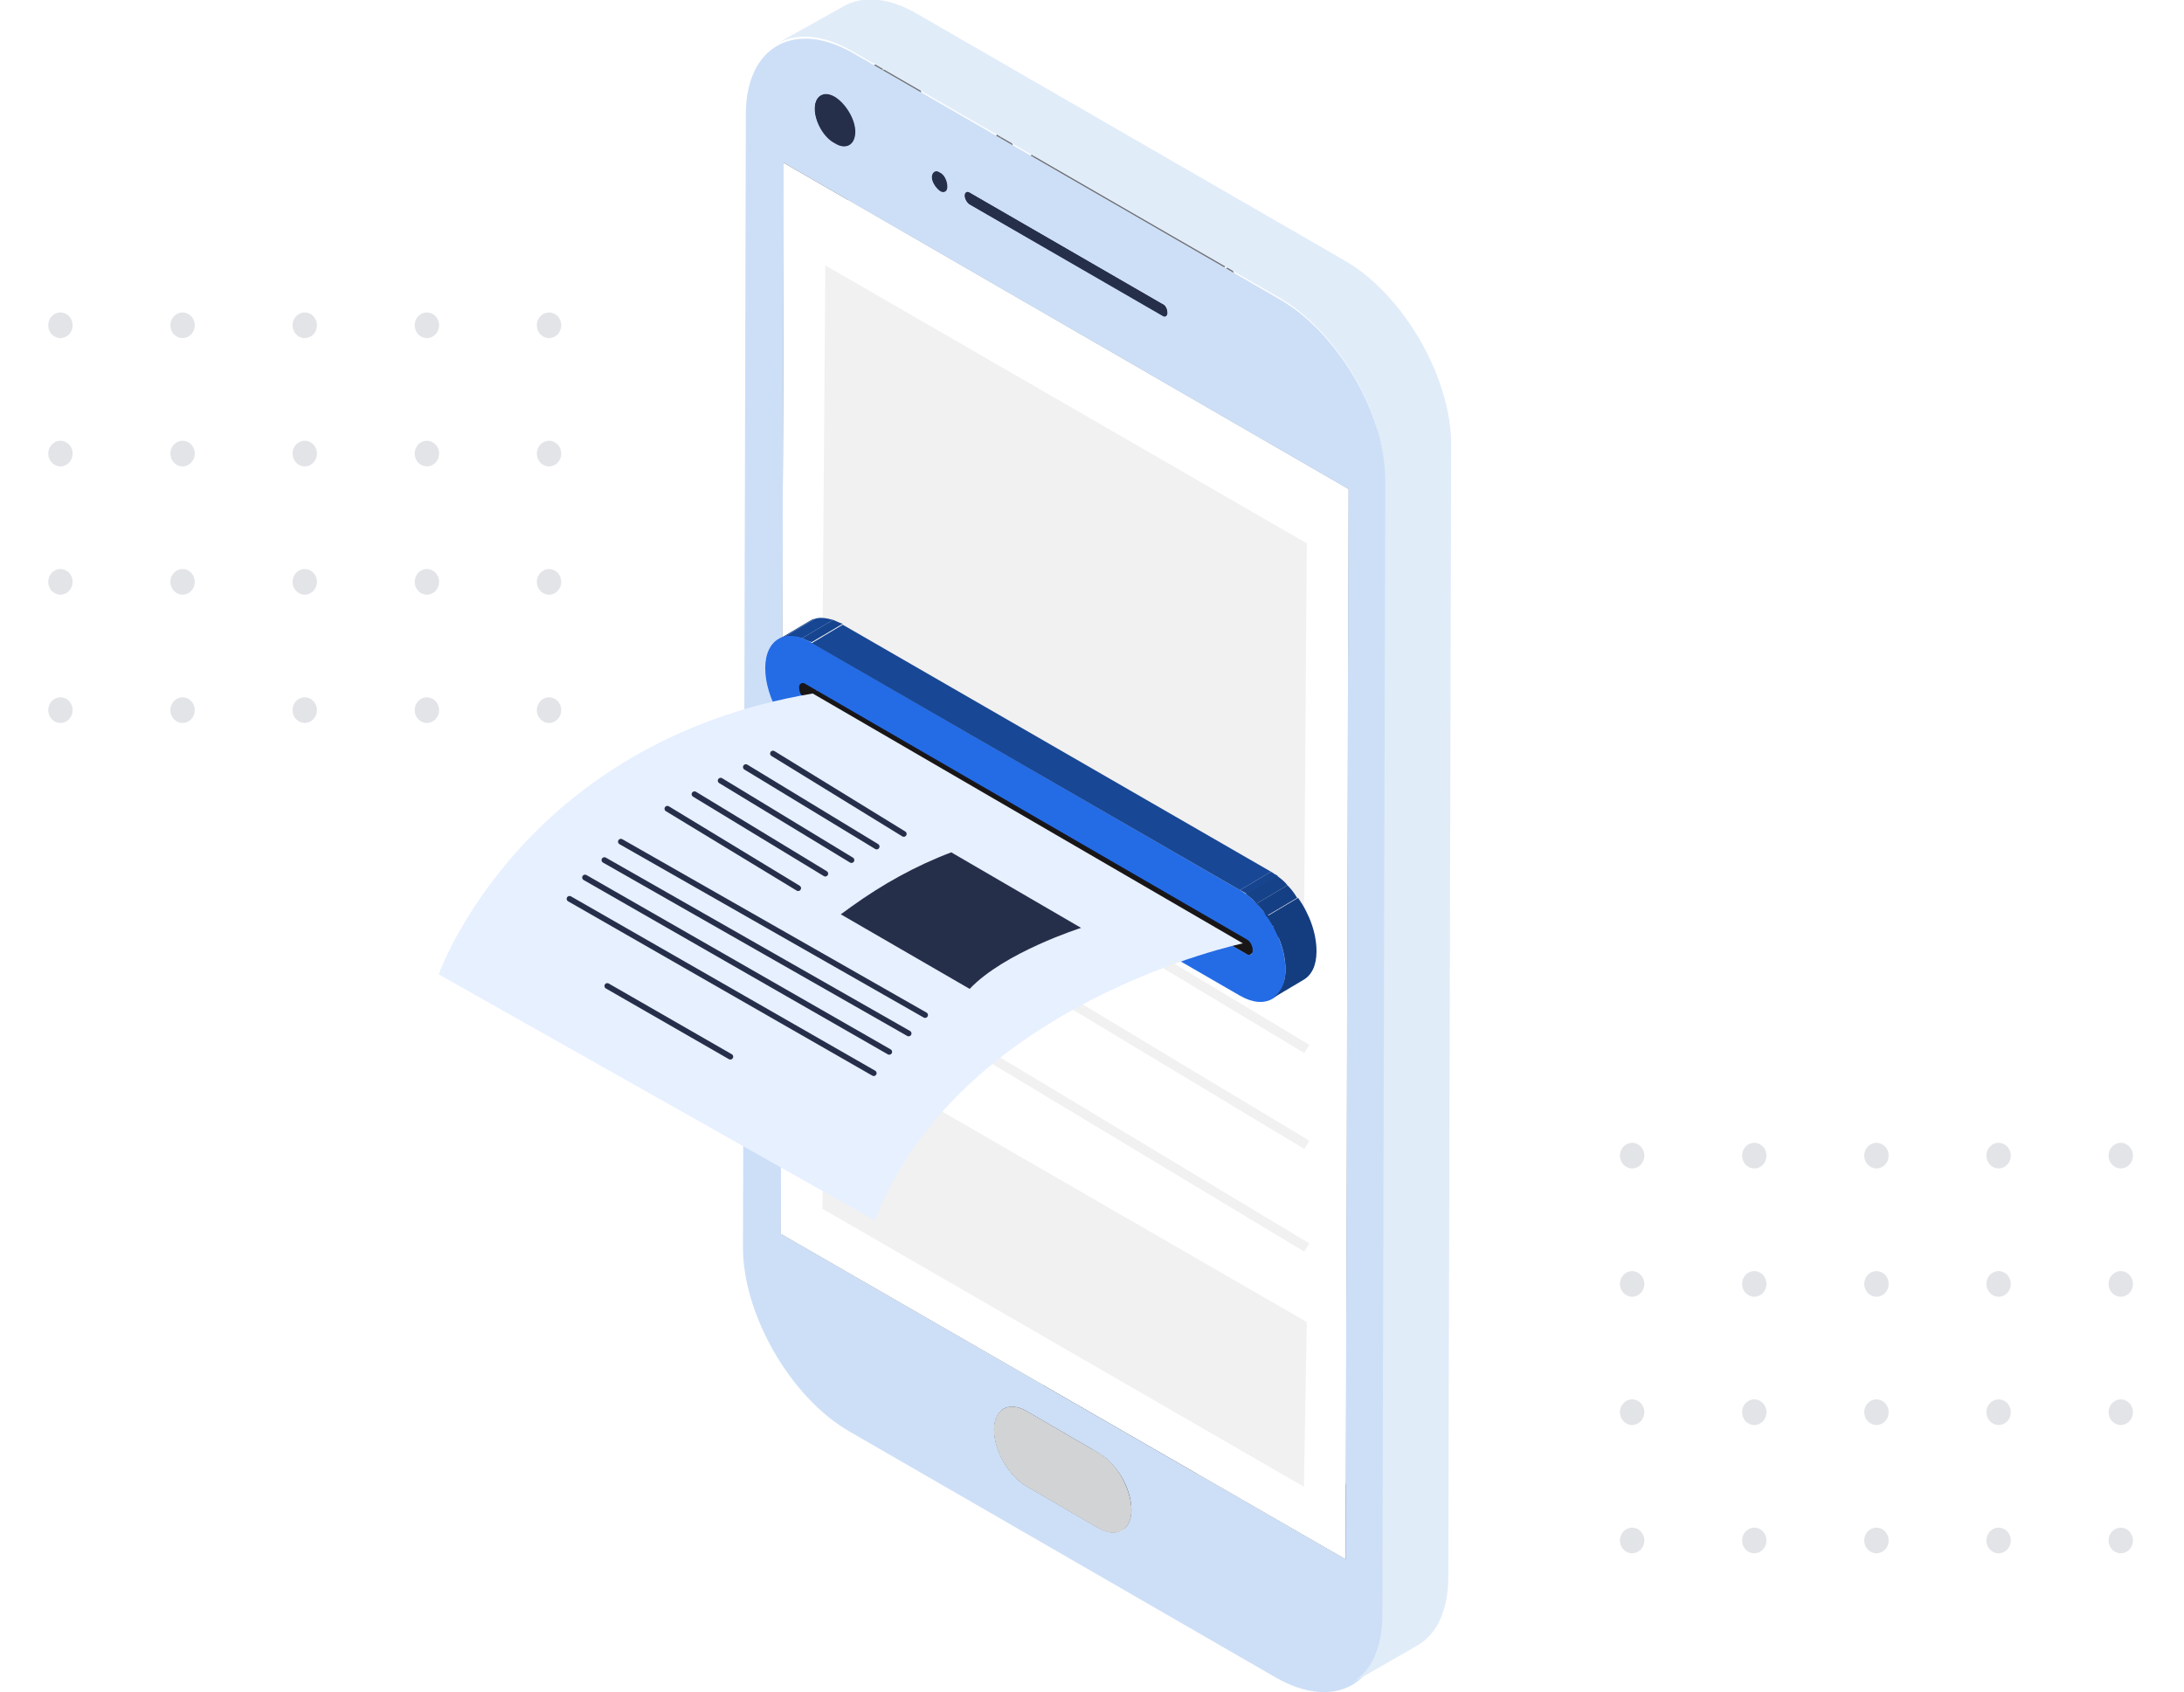 <svg width="453" height="351" viewBox="0 0 453 351" fill="none" xmlns="http://www.w3.org/2000/svg">
<g filter="url(#filter0_d_1503_138)">
<g opacity="0.3">
<ellipse cx="338.534" cy="229.722" rx="2.534" ry="2.661" fill="#9EA6B2"/>
<ellipse cx="363.871" cy="229.722" rx="2.534" ry="2.661" fill="#9EA6B2"/>
<ellipse cx="389.208" cy="229.722" rx="2.534" ry="2.661" fill="#9EA6B2"/>
<ellipse cx="414.545" cy="229.722" rx="2.534" ry="2.661" fill="#9EA6B2"/>
<ellipse cx="338.534" cy="256.333" rx="2.534" ry="2.661" fill="#9EA6B2"/>
<ellipse cx="363.871" cy="256.333" rx="2.534" ry="2.661" fill="#9EA6B2"/>
<ellipse cx="389.208" cy="256.333" rx="2.534" ry="2.661" fill="#9EA6B2"/>
<ellipse cx="414.545" cy="256.333" rx="2.534" ry="2.661" fill="#9EA6B2"/>
<ellipse cx="338.534" cy="282.944" rx="2.534" ry="2.661" fill="#9EA6B2"/>
<ellipse cx="363.871" cy="282.944" rx="2.534" ry="2.661" fill="#9EA6B2"/>
<ellipse cx="389.208" cy="282.944" rx="2.534" ry="2.661" fill="#9EA6B2"/>
<ellipse cx="414.545" cy="282.944" rx="2.534" ry="2.661" fill="#9EA6B2"/>
<ellipse cx="338.534" cy="309.554" rx="2.534" ry="2.661" fill="#9EA6B2"/>
<ellipse cx="363.871" cy="309.554" rx="2.534" ry="2.661" fill="#9EA6B2"/>
<ellipse cx="389.208" cy="309.554" rx="2.534" ry="2.661" fill="#9EA6B2"/>
<ellipse cx="414.545" cy="309.554" rx="2.534" ry="2.661" fill="#9EA6B2"/>
<ellipse cx="439.882" cy="229.722" rx="2.534" ry="2.661" fill="#9EA6B2"/>
<ellipse cx="439.882" cy="256.333" rx="2.534" ry="2.661" fill="#9EA6B2"/>
<ellipse cx="439.882" cy="282.944" rx="2.534" ry="2.661" fill="#9EA6B2"/>
<ellipse cx="439.882" cy="309.554" rx="2.534" ry="2.661" fill="#9EA6B2"/>
</g>
<g opacity="0.3">
<ellipse cx="12.534" cy="57.476" rx="2.534" ry="2.661" fill="#9EA6B2"/>
<ellipse cx="37.871" cy="57.476" rx="2.534" ry="2.661" fill="#9EA6B2"/>
<ellipse cx="63.208" cy="57.476" rx="2.534" ry="2.661" fill="#9EA6B2"/>
<ellipse cx="88.545" cy="57.476" rx="2.534" ry="2.661" fill="#9EA6B2"/>
<ellipse cx="12.534" cy="84.087" rx="2.534" ry="2.661" fill="#9EA6B2"/>
<ellipse cx="37.871" cy="84.087" rx="2.534" ry="2.661" fill="#9EA6B2"/>
<ellipse cx="63.208" cy="84.087" rx="2.534" ry="2.661" fill="#9EA6B2"/>
<ellipse cx="88.545" cy="84.087" rx="2.534" ry="2.661" fill="#9EA6B2"/>
<ellipse cx="12.534" cy="110.698" rx="2.534" ry="2.661" fill="#9EA6B2"/>
<ellipse cx="37.871" cy="110.698" rx="2.534" ry="2.661" fill="#9EA6B2"/>
<ellipse cx="63.208" cy="110.698" rx="2.534" ry="2.661" fill="#9EA6B2"/>
<ellipse cx="88.545" cy="110.698" rx="2.534" ry="2.661" fill="#9EA6B2"/>
<ellipse cx="12.534" cy="137.309" rx="2.534" ry="2.661" fill="#9EA6B2"/>
<ellipse cx="37.871" cy="137.309" rx="2.534" ry="2.661" fill="#9EA6B2"/>
<ellipse cx="63.208" cy="137.309" rx="2.534" ry="2.661" fill="#9EA6B2"/>
<ellipse cx="88.545" cy="137.309" rx="2.534" ry="2.661" fill="#9EA6B2"/>
<ellipse cx="113.882" cy="57.476" rx="2.534" ry="2.661" fill="#9EA6B2"/>
<ellipse cx="113.882" cy="84.087" rx="2.534" ry="2.661" fill="#9EA6B2"/>
<ellipse cx="113.882" cy="110.698" rx="2.534" ry="2.661" fill="#9EA6B2"/>
<ellipse cx="113.882" cy="137.309" rx="2.534" ry="2.661" fill="#9EA6B2"/>
</g>
</g>
<g clip-path="url(#clip0_1503_138)">
<path d="M212.981 308.406L226.646 300.57C222.828 298.36 219.814 293.136 219.814 288.716C219.814 286.506 220.617 285.1 221.823 284.296L208.158 292.132C206.952 292.935 206.148 294.342 206.148 296.552C206.148 300.972 209.163 306.196 212.981 308.406Z" fill="#0E0C0D"/>
<path d="M212.981 292.734L226.646 284.899C224.636 283.894 223.029 283.693 221.823 284.497L208.158 292.333C209.364 291.529 211.172 291.529 212.981 292.734Z" fill="#6F7070"/>
<path d="M227.852 317.045L241.316 309.209L226.445 300.57L212.981 308.406L227.852 317.045Z" fill="#0E0C0D"/>
<path d="M232.675 317.447L246.34 309.611C245.134 310.415 243.325 310.214 241.517 309.209L227.852 317.045C229.66 318.05 231.469 318.251 232.675 317.447Z" fill="#0E0C0D"/>
<path d="M227.852 301.374L241.517 293.337L226.646 284.899L212.981 292.734L227.852 301.374Z" fill="#6D6D6E"/>
<path d="M232.675 317.447L246.34 309.611C247.546 308.808 248.349 307.401 248.349 305.191C248.349 300.771 245.335 295.547 241.517 293.337L227.852 301.173C231.67 303.383 234.684 308.607 234.684 313.027C234.684 315.237 233.881 316.844 232.675 317.447Z" fill="#6F7070"/>
<path d="M212.981 292.734C209.163 290.524 206.148 292.333 206.148 296.552C206.148 300.972 209.163 306.196 212.981 308.406L227.852 317.045C231.67 319.255 234.684 317.447 234.684 313.228C234.684 309.009 231.67 303.383 227.852 301.374L212.981 292.734Z" fill="#D2D3D4"/>
<path d="M279.096 323.475L292.56 315.639L175.402 247.93L161.938 255.967L279.096 323.475Z" fill="#0E0C0D"/>
<path d="M161.938 255.967L175.402 247.93L176.005 25.918L162.541 33.754L161.938 255.967Z" fill="#0E0C0D"/>
<path d="M279.699 101.462L293.163 93.426L176.005 25.918L162.541 33.754L279.699 101.462Z" fill="#818181"/>
<path d="M176.206 30.137L189.871 22.302C189.067 22.703 188.062 22.703 186.857 22.101C184.445 20.694 182.636 17.48 182.636 14.868C182.636 13.461 183.038 12.658 183.842 12.256L170.177 20.092C169.373 20.493 168.971 21.498 168.971 22.703C168.971 25.315 170.78 28.731 173.192 29.936C174.196 30.539 175.402 30.539 176.206 30.137Z" fill="#0E0C0D"/>
<path d="M173.192 20.092L186.857 12.256C185.651 11.653 184.646 11.452 183.842 12.055L170.177 19.891C170.981 19.288 171.986 19.489 173.192 20.092Z" fill="#6F7070"/>
<path d="M176.206 30.137L189.871 22.302C190.675 21.9 191.077 20.895 191.077 19.69C191.077 17.078 189.268 13.863 186.857 12.457L173.192 20.092C175.603 21.498 177.412 24.713 177.412 27.325C177.412 28.731 176.809 29.736 176.206 30.137Z" fill="#6F7070"/>
<path d="M173.192 20.092C170.78 18.685 168.971 19.891 168.971 22.503C168.971 25.114 170.78 28.53 173.192 29.735C175.402 31.142 177.412 30.137 177.412 27.325C177.412 24.713 175.402 21.498 173.192 20.092Z" fill="#262F4A"/>
<path d="M196.101 39.58L209.766 31.745C209.565 31.946 209.163 31.946 208.56 31.544C207.756 30.941 206.952 29.735 206.952 28.731C206.952 28.329 207.153 27.927 207.354 27.726L193.689 35.562C193.488 35.763 193.287 36.165 193.287 36.567C193.287 37.571 194.091 38.777 194.895 39.379C195.297 39.58 195.699 39.58 196.101 39.58Z" fill="#0E0C0D"/>
<path d="M196.101 39.58L209.766 31.745C209.565 31.946 209.163 31.946 208.56 31.544C207.756 30.941 206.952 29.735 206.952 28.731C206.952 28.329 207.153 27.927 207.354 27.726L193.689 35.562C193.488 35.763 193.287 36.165 193.287 36.567C193.287 37.571 194.091 38.777 194.895 39.379C195.297 39.58 195.699 39.58 196.101 39.58Z" fill="#0E0C0D"/>
<path d="M196.101 39.58L209.766 31.745C209.565 31.946 209.163 31.946 208.56 31.544C207.756 30.941 206.952 29.735 206.952 28.731C206.952 28.329 207.153 27.927 207.354 27.726L193.689 35.562C193.488 35.763 193.287 36.165 193.287 36.567C193.287 37.571 194.091 38.777 194.895 39.379C195.297 39.58 195.699 39.58 196.101 39.58Z" fill="#0E0C0D"/>
<path d="M196.101 39.58L209.766 31.745C209.565 31.946 209.163 31.946 208.56 31.544C207.756 30.941 206.952 29.735 206.952 28.731C206.952 28.329 207.153 27.927 207.354 27.726L193.689 35.562C193.488 35.763 193.287 36.165 193.287 36.567C193.287 37.571 194.091 38.777 194.895 39.379C195.297 39.58 195.699 39.58 196.101 39.58Z" fill="#0E0C0D"/>
<path d="M194.895 35.763L208.56 27.927C208.158 27.726 207.756 27.726 207.354 27.726L193.689 35.562C194.091 35.361 194.493 35.562 194.895 35.763Z" fill="#6F7070"/>
<path d="M196.101 39.58L209.766 31.745C209.967 31.544 210.168 31.142 210.168 30.74C210.168 29.735 209.364 28.53 208.56 27.927L194.895 35.763C195.699 36.366 196.503 37.571 196.503 38.576C196.503 38.978 196.302 39.38 196.101 39.58Z" fill="#6F7070"/>
<path d="M194.895 35.763C194.091 35.16 193.287 35.763 193.287 36.767C193.287 37.772 194.091 38.978 194.895 39.58C195.699 40.183 196.503 39.781 196.503 38.777C196.503 37.571 195.9 36.165 194.895 35.763Z" fill="#262F4A"/>
<path d="M201.125 42.393L214.79 34.557C214.187 34.156 213.785 33.352 213.785 32.749C213.785 32.347 213.986 32.147 213.986 32.147L200.321 39.982C200.12 40.183 200.12 40.384 200.12 40.585C200.12 41.188 200.522 41.991 201.125 42.393Z" fill="#0E0C0D"/>
<path d="M201.125 39.982L214.79 32.147C214.589 31.946 214.187 31.946 213.986 32.147L200.321 39.982C200.723 39.781 200.924 39.781 201.125 39.982Z" fill="#6F7070"/>
<path d="M241.115 65.298L254.579 57.462L214.79 34.557L201.125 42.393L241.115 65.298Z" fill="#0E0C0D"/>
<path d="M241.919 65.499L255.584 57.663C255.383 57.864 255.182 57.663 254.78 57.663L241.115 65.499C241.316 65.499 241.718 65.499 241.919 65.499Z" fill="#0E0C0D"/>
<path d="M241.115 63.087L254.579 55.051L214.79 32.147L201.125 39.982L241.115 63.087Z" fill="#6D6D6E"/>
<path d="M241.919 65.499L255.584 57.663C255.785 57.462 255.785 57.261 255.986 57.06C255.986 56.457 255.584 55.654 254.981 55.252L241.316 63.087C241.919 63.489 242.321 64.293 242.321 64.896C242.12 65.097 241.919 65.298 241.919 65.499Z" fill="#6F7070"/>
<path d="M279.096 323.475L292.56 315.639L293.163 93.426L279.699 101.463L279.096 323.475Z" fill="#828282"/>
<path d="M162.541 33.754L161.938 255.967L279.096 323.474L279.699 101.462L162.541 33.754Z" fill="white"/>
<path d="M171.182 55.051L170.579 138.029L270.455 195.692L271.058 112.714L171.182 55.051Z" fill="#F1F1F1"/>
<path d="M171.182 216.587L170.579 250.743L270.455 308.406L271.058 274.25L171.182 216.587Z" fill="#F1F1F1"/>
<path d="M265.431 62.083C277.689 69.115 287.536 86.394 287.536 100.257L286.933 335.329C286.933 349.393 276.885 355.018 264.627 347.986L176.206 296.954C163.947 289.922 154.101 272.643 154.101 258.78L154.703 23.708C154.703 9.644 164.751 4.018 177.01 11.05L265.431 62.083ZM161.938 255.967L279.096 323.474L279.699 101.462L162.541 33.754L161.938 255.967ZM212.981 308.406L227.852 317.045C231.67 319.255 234.684 317.447 234.684 313.228C234.684 308.808 231.67 303.584 227.852 301.374L212.981 292.734C209.163 290.524 206.148 292.333 206.148 296.552C206.148 300.972 209.163 306.196 212.981 308.406ZM241.115 63.087L201.125 39.982C200.522 39.58 200.12 39.982 200.12 40.585C200.12 41.188 200.522 41.991 201.125 42.393L241.115 65.499C241.718 65.9 242.12 65.499 242.12 64.896C242.12 64.092 241.718 63.288 241.115 63.087ZM173.192 20.092C170.78 18.685 168.971 19.891 168.971 22.503C168.971 25.114 170.78 28.53 173.192 29.735C175.402 31.142 177.412 30.137 177.412 27.325C177.412 24.713 175.402 21.498 173.192 20.092ZM194.895 35.763C194.091 35.16 193.287 35.763 193.287 36.768C193.287 37.772 194.091 38.978 194.895 39.58C195.699 40.183 196.503 39.781 196.503 38.777C196.503 37.571 195.9 36.165 194.895 35.763Z" fill="#CDDFF7"/>
<path d="M201.125 39.982C200.522 39.58 200.12 39.982 200.12 40.585C200.12 41.188 200.522 41.991 201.125 42.393L241.115 65.499C241.718 65.9 242.12 65.499 242.12 64.896C242.12 64.293 241.718 63.489 241.115 63.087L201.125 39.982Z" fill="#262F4A"/>
<path d="M174.799 1.406C178.818 -1.005 184.445 -0.603 190.474 3.014L278.895 54.046C291.153 61.078 301 78.357 301 92.22L300.397 327.292C300.397 329.904 299.995 332.315 299.392 334.123C298.388 337.539 296.378 339.95 293.967 341.356L280.302 349.192C284.321 346.781 286.732 341.959 286.732 334.927L287.335 99.855C287.335 85.791 277.488 68.713 265.23 61.681L176.809 10.649C170.579 7.032 165.153 6.831 161.134 9.041L174.799 1.406Z" fill="#E1ECF9"/>
<path d="M173.192 199.911L271.058 258.78" stroke="#F1F1F1" stroke-width="2" stroke-miterlimit="10"/>
<path d="M173.192 178.614L271.058 237.483" stroke="#F1F1F1" stroke-width="2" stroke-miterlimit="10"/>
<path d="M173.192 158.724L271.058 217.592" stroke="#F1F1F1" stroke-width="2" stroke-miterlimit="10"/>
<path d="M165.957 141.847L172.388 138.029C172.187 138.23 171.986 138.431 171.986 138.833C171.986 139.235 172.187 139.838 172.589 140.239L166.158 144.057C165.756 143.655 165.555 143.052 165.555 142.65C165.555 142.249 165.756 142.048 165.957 141.847Z" fill="#143D80"/>
<path d="M166.158 144.258L172.589 140.44C172.589 140.641 172.79 140.641 172.79 140.842L166.359 144.66C166.359 144.459 166.158 144.258 166.158 144.258Z" fill="#153F84"/>
<path d="M166.359 144.459L172.79 140.641C172.79 140.842 172.991 140.842 173.192 140.842L166.761 144.66C166.56 144.66 166.56 144.66 166.359 144.459Z" fill="#164289"/>
<path d="M166.761 144.86L173.192 141.043C173.192 141.043 173.392 141.043 173.392 141.244L166.761 144.86Z" fill="#17448E"/>
<path d="M165.957 141.847L172.388 138.029C172.187 138.23 171.986 138.431 171.986 138.833C171.986 139.235 172.187 139.838 172.589 140.239L166.158 144.057C165.756 143.655 165.555 143.052 165.555 142.65C165.555 142.249 165.756 142.048 165.957 141.847Z" fill="#143D80"/>
<path d="M165.957 141.847L172.388 138.029C172.388 138.029 172.388 138.029 172.589 138.029L165.957 141.847Z" fill="#100E0F"/>
<path d="M166.158 141.847L172.589 138.029C172.79 138.029 172.991 138.029 173.192 138.029L166.761 141.847C166.359 141.847 166.158 141.646 166.158 141.847Z" fill="#100E0F"/>
<path d="M166.56 141.847L172.991 138.029C172.991 138.029 173.192 138.029 173.192 138.23L166.761 142.048C166.761 141.847 166.761 141.847 166.56 141.847Z" fill="#100E0F"/>
<path d="M161.536 132.604L167.967 128.787C168.369 128.586 168.569 128.385 168.971 128.385L162.541 132.203C162.34 132.404 161.938 132.404 161.536 132.604Z" fill="#17448E"/>
<path d="M162.541 132.203L168.971 128.385C169.976 127.983 171.383 128.184 172.79 128.586L166.359 132.404C164.952 132.002 163.747 132.002 162.541 132.203Z" fill="#174693"/>
<path d="M166.359 132.404L172.79 128.586C173.392 128.787 173.995 129.189 174.799 129.39L168.369 133.207C167.565 133.006 166.962 132.604 166.359 132.404Z" fill="#17448E"/>
<path d="M166.962 144.86L173.392 141.244L265.029 194.085L258.598 197.902L166.962 144.86Z" fill="#184795"/>
<path d="M258.598 197.902L265.029 194.085C265.029 194.085 265.23 194.085 265.23 194.286L258.799 198.103C258.598 197.902 258.598 197.902 258.598 197.902Z" fill="#17448E"/>
<path d="M258.799 197.902L265.23 194.085C265.431 194.085 265.632 194.085 265.833 194.085L259.402 197.902C259.201 197.902 259 197.902 258.799 197.902Z" fill="#174693"/>
<path d="M259.201 197.902L265.632 194.085H265.833L259.201 197.902C259.402 197.902 259.402 197.902 259.201 197.902Z" fill="#17448E"/>
<path d="M166.962 141.847L173.392 138.23L265.029 191.071L258.598 194.888L166.962 141.847Z" fill="#100F0F"/>
<path d="M258.598 194.888L265.029 191.071C265.029 191.071 265.23 191.071 265.23 191.272L258.598 194.888Z" fill="#100E0F"/>
<path d="M258.598 194.888L265.029 191.071C265.23 191.071 265.23 191.272 265.431 191.272L259 195.089C259 195.089 258.799 195.089 258.598 194.888Z" fill="#0F0D0E"/>
<path d="M259 195.29L265.431 191.473C265.632 191.674 265.632 191.674 265.632 191.875L259.201 195.692C259.201 195.491 259.201 195.29 259 195.29Z" fill="#0F0D0E"/>
<path d="M259.201 195.491L265.632 191.674C266.034 192.076 266.235 192.678 266.235 193.08C266.235 193.482 266.034 193.683 265.833 193.884L259.402 197.701C259.603 197.5 259.804 197.299 259.804 196.898C259.804 196.496 259.603 196.094 259.201 195.491Z" fill="#0E0C0D"/>
<path d="M257.192 184.642C262.416 187.655 266.636 195.089 266.636 201.117C266.636 207.144 262.416 209.555 257.192 206.542L168.168 155.107C162.943 152.093 158.723 144.659 158.723 138.632C158.723 132.604 162.943 130.194 168.168 133.207L257.192 184.642ZM258.598 197.902C259.402 198.304 259.804 197.902 259.804 197.098C259.804 196.295 259.201 195.29 258.598 194.888L166.962 141.847C166.158 141.445 165.756 141.847 165.756 142.65C165.756 143.454 166.359 144.459 166.962 144.86L258.598 197.902Z" fill="#246CE6"/>
<path d="M258.598 194.888C259.402 195.29 259.804 196.295 259.804 197.098C259.804 197.902 259.201 198.304 258.598 197.902L166.962 144.86C166.158 144.459 165.756 143.454 165.756 142.65C165.756 141.847 166.359 141.445 166.962 141.847L258.598 194.888Z" fill="#191617"/>
<path d="M168.369 133.408L174.799 129.591L263.622 180.824L257.191 184.642L168.369 133.408Z" fill="#184795"/>
<path d="M257.192 184.642L263.622 180.824C264.024 181.025 264.426 181.427 265.029 181.628L258.598 185.445C257.995 185.044 257.593 184.843 257.192 184.642Z" fill="#17448E"/>
<path d="M258.397 185.445L264.828 181.628C265.632 182.231 266.436 182.833 267.038 183.637L260.608 187.455C260.005 186.651 259.201 186.048 258.397 185.445Z" fill="#164289"/>
<path d="M260.608 187.455L267.038 183.637C267.842 184.441 268.445 185.244 269.048 186.249L262.617 190.066C262.215 189.062 261.412 188.258 260.608 187.455Z" fill="#153F84"/>
<path d="M262.818 190.066L269.249 186.249C271.66 189.665 273.067 193.683 273.067 197.299C273.067 200.313 272.062 202.322 270.254 203.327L263.823 207.144C265.431 206.14 266.636 204.131 266.636 201.117C266.636 197.299 265.029 193.281 262.818 190.066Z" fill="#143D80"/>
<path d="M168.569 143.856L257.794 195.692C257.794 195.692 199.115 207.948 181.431 253.154L91 202.121C91 202.121 107.88 154.103 168.569 143.856Z" fill="#E7F0FF"/>
<path d="M118.129 186.45L181.23 222.615" stroke="#262F4A" stroke-width="1.186" stroke-miterlimit="10" stroke-linecap="round"/>
<path d="M121.345 182.03L184.445 218.195" stroke="#262F4A" stroke-width="1.186" stroke-miterlimit="10" stroke-linecap="round"/>
<path d="M125.364 178.413L188.464 214.377" stroke="#262F4A" stroke-width="1.186" stroke-miterlimit="10" stroke-linecap="round"/>
<path d="M128.78 174.596L191.881 210.56" stroke="#262F4A" stroke-width="1.186" stroke-miterlimit="10" stroke-linecap="round"/>
<path d="M151.488 219.199L125.967 204.532" stroke="#262F4A" stroke-width="1.186" stroke-miterlimit="10" stroke-linecap="round"/>
<path d="M174.397 189.665L176.608 188.057C183.038 183.436 189.871 179.619 197.306 176.806L224.235 192.477C224.235 192.477 208.359 197.5 201.125 205.135L174.397 189.665Z" fill="#262F4A"/>
<path d="M138.426 167.765L165.555 184.24" stroke="#262F4A" stroke-width="1.186" stroke-miterlimit="10" stroke-linecap="round"/>
<path d="M144.053 164.751L171.182 181.226" stroke="#262F4A" stroke-width="1.186" stroke-miterlimit="10" stroke-linecap="round"/>
<path d="M149.479 161.938L176.608 178.413" stroke="#262F4A" stroke-width="1.186" stroke-miterlimit="10" stroke-linecap="round"/>
<path d="M154.703 159.125L181.833 175.601" stroke="#262F4A" stroke-width="1.186" stroke-miterlimit="10" stroke-linecap="round"/>
<path d="M160.33 156.313L187.459 172.989" stroke="#262F4A" stroke-width="1.186" stroke-miterlimit="10" stroke-linecap="round"/>
</g>
<defs>
<filter id="filter0_d_1503_138" x="0" y="54.815" width="452.416" height="277.401" filterUnits="userSpaceOnUse" color-interpolation-filters="sRGB">
<feFlood flood-opacity="0" result="BackgroundImageFix"/>
<feColorMatrix in="SourceAlpha" type="matrix" values="0 0 0 0 0 0 0 0 0 0 0 0 0 0 0 0 0 0 127 0" result="hardAlpha"/>
<feOffset dy="10"/>
<feGaussianBlur stdDeviation="5"/>
<feColorMatrix type="matrix" values="0 0 0 0 0 0 0 0 0 0 0 0 0 0 0 0 0 0 0.1 0"/>
<feBlend mode="normal" in2="BackgroundImageFix" result="effect1_dropShadow_1503_138"/>
<feBlend mode="normal" in="SourceGraphic" in2="effect1_dropShadow_1503_138" result="shape"/>
</filter>
<clipPath id="clip0_1503_138">
<rect width="210" height="351" fill="white" transform="translate(91)"/>
</clipPath>
</defs>
</svg>
